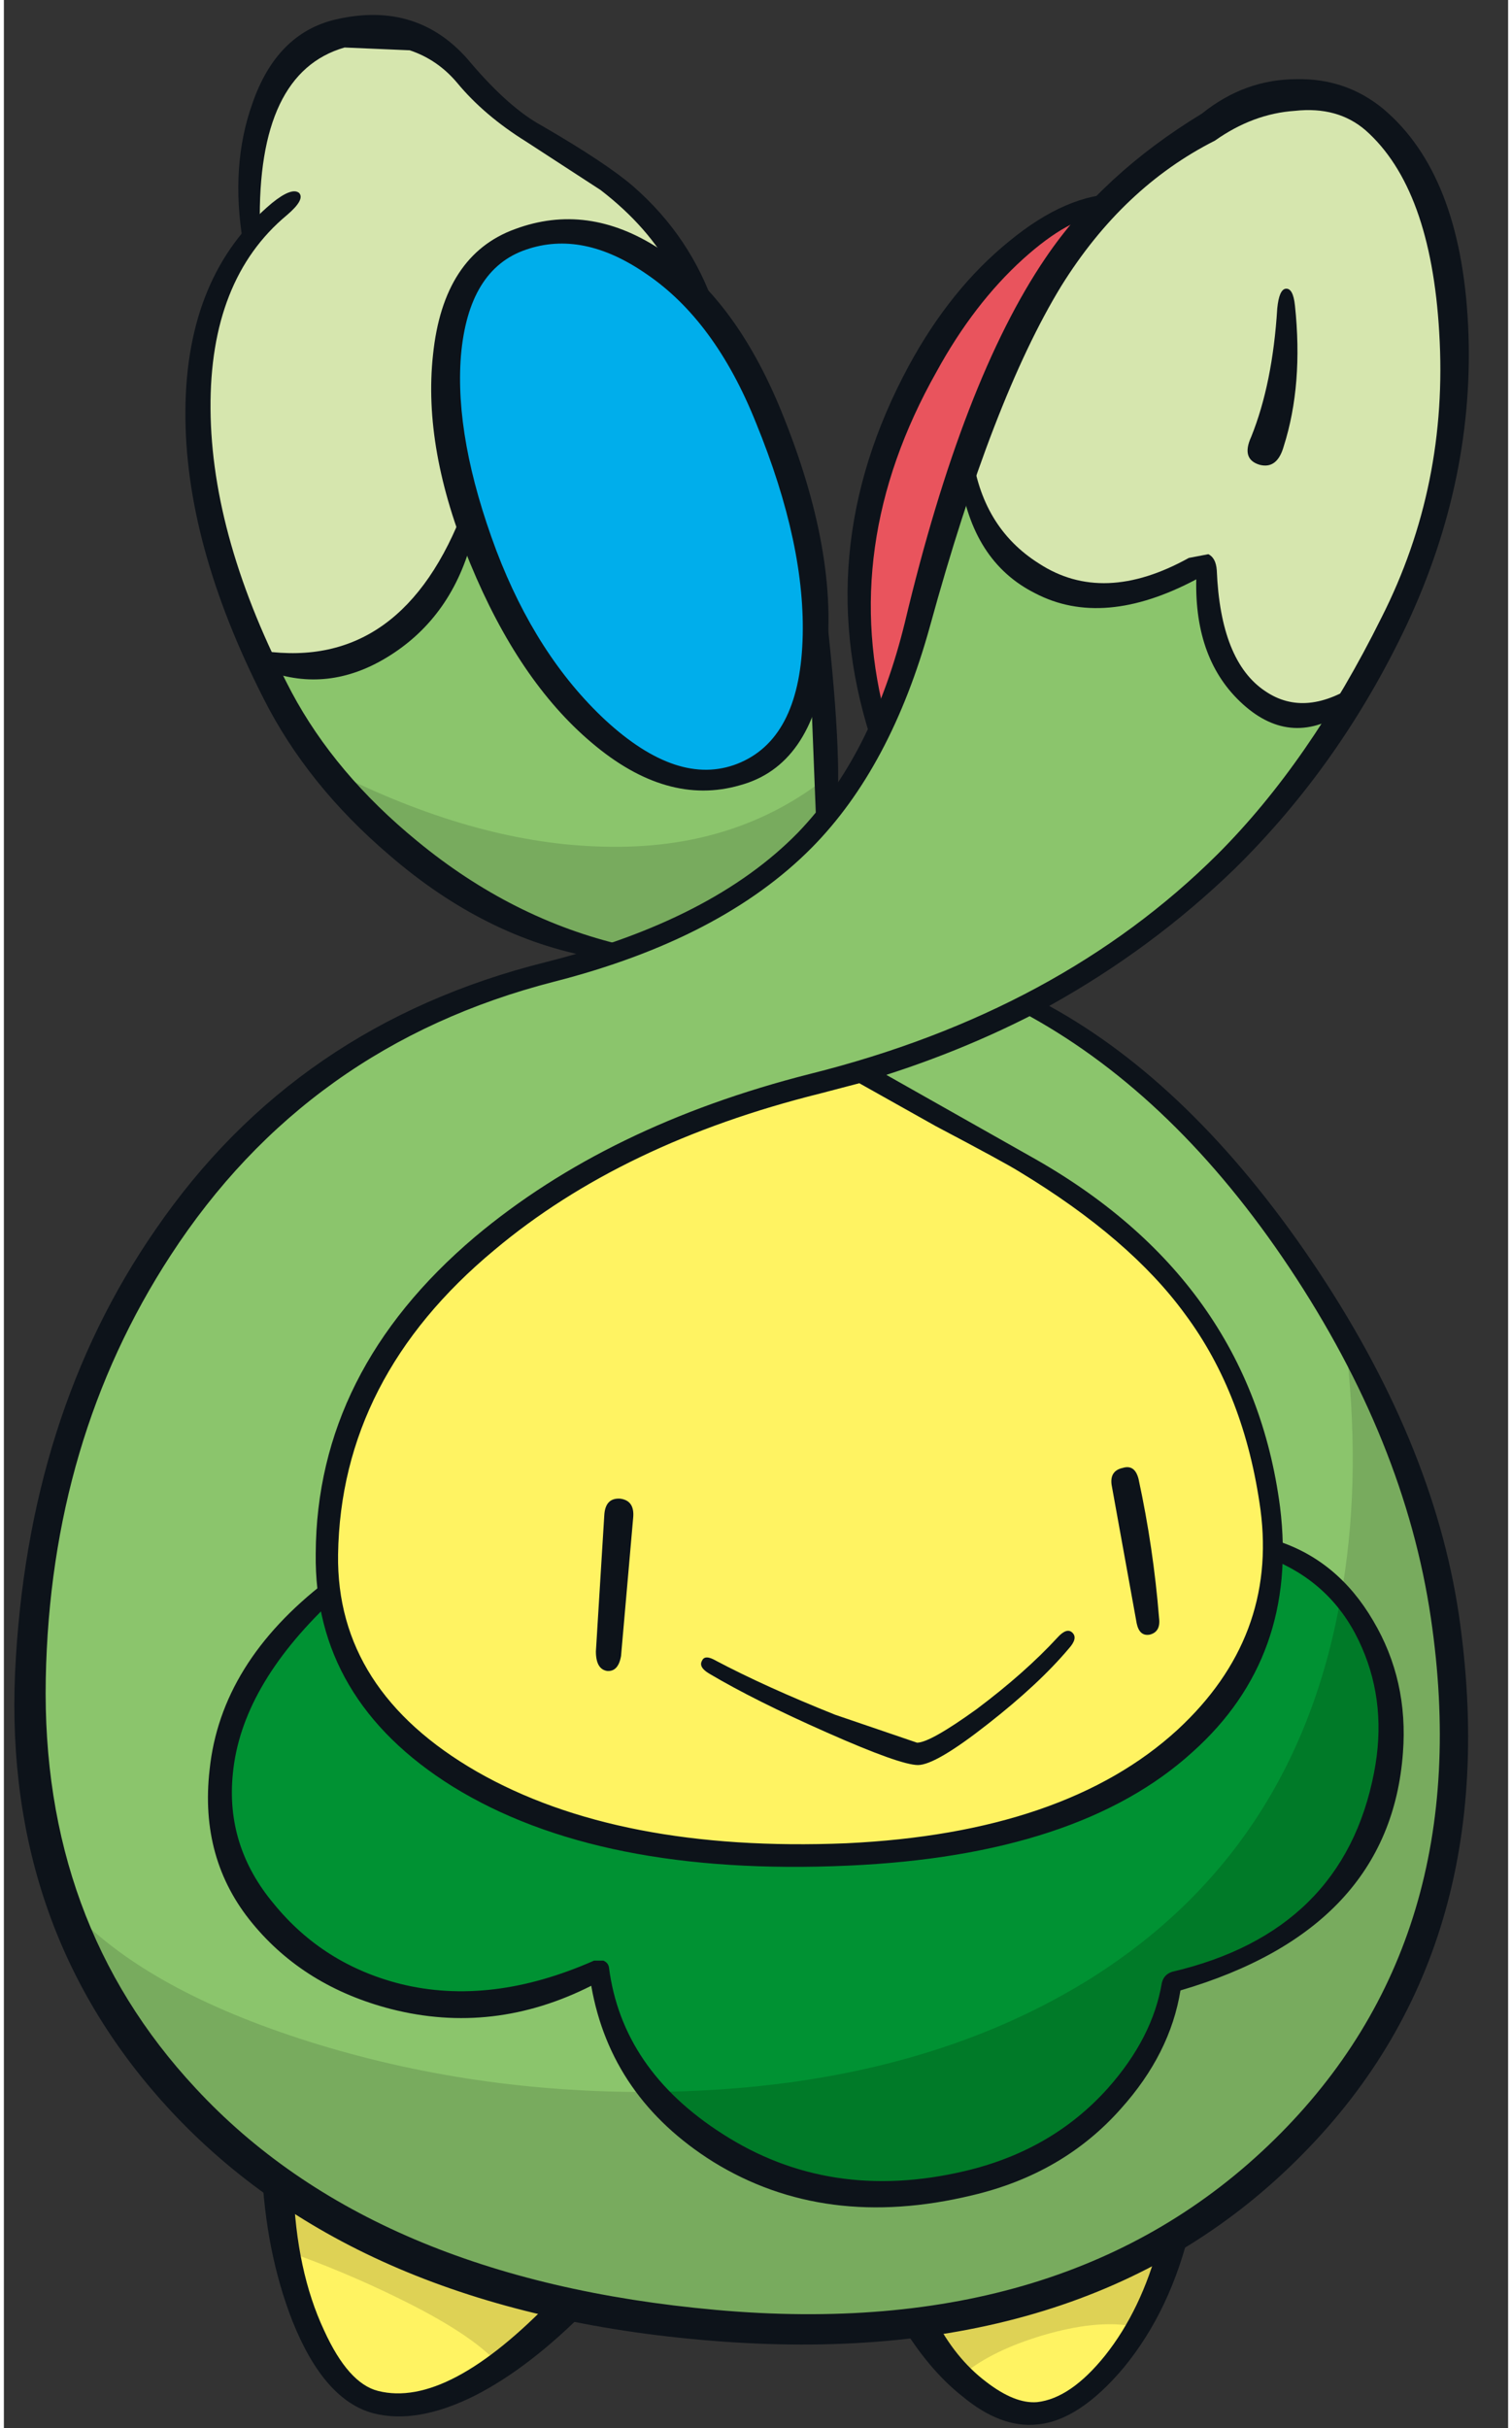 <?xml version='1.0' encoding='utf-8'?>
<svg xmlns="http://www.w3.org/2000/svg" version="1.1" width="81px" height="130px" viewBox="-0.6 -0.8 80.8 130.35"><rect x="-0.6" y="-0.8" width="80.8" height="130.35" fill="#333333" stroke="none"/><g><path fill="#8bc56c" d="M71.6 37.25 Q67.85 42.9 63.65 46.75 59.65 50.35 54.45 53.1 62.65 58.5 69.0 67.75 76.8 79.1 77.15 90.65 77.6 104.75 68.7 114.15 58.55 124.85 40.1 124.15 21.25 123.45 10.7 113.5 1.0 104.35 0.9 90.15 0.85 78.05 6.95 67.95 11.75 60.0 18.4 55.75 21.35 53.85 29.15 51.35 36.55 49.0 40.75 46.0 44.4 43.4 47.15 36.45 L50.8 25.3 Q53.3 30.25 56.45 31.0 59.1 31.65 63.85 29.5 64.15 39.1 71.6 37.25"/><path fill="#8bc56c" d="M41.3 39.15 Q42.1 38.0 43.05 34.55 43.65 38.1 43.65 43.2 39.9 47.7 32.4 50.3 25.3 48.55 20.05 43.8 15.95 40.0 13.35 34.7 17.85 35.35 20.7 32.9 22.05 31.7 24.5 27.7 25.8 31.6 28.95 35.6 32.7 40.45 36.2 41.05 39.6 41.65 41.3 39.15"/><path fill="#fff362" d="M26.7 96.0 Q16.2 91.65 16.75 81.6 17.3 70.9 28.0 63.8 35.45 58.9 45.25 56.9 55.55 61.85 59.75 65.45 67.3 72.05 67.65 81.65 68.0 90.25 59.8 94.95 53.3 98.7 44.3 98.85 34.05 99.05 26.7 96.0"/><path fill="#fff362" d="M14.3 116.45 Q18.4 119.75 29.6 123.0 23.2 129.5 19.1 128.05 16.85 127.25 15.5 123.6 14.3 120.35 14.3 116.45"/><path fill="#fff362" d="M62.2 119.25 Q61.45 122.4 59.4 125.3 57.25 128.35 55.2 128.7 53.25 129.05 51.35 127.3 49.8 125.95 48.75 123.8 54.1 123.25 62.2 119.25"/><path fill="#009233" d="M11.15 94.45 Q11.8 88.4 16.65 84.9 18.5 91.7 25.1 95.3 32.15 99.1 43.95 98.8 55.35 98.55 61.7 93.6 67.2 89.3 67.75 82.55 70.4 83.55 71.95 85.65 74.0 88.35 73.95 92.6 73.9 97.2 70.75 100.6 67.7 103.95 62.25 105.6 61.0 110.2 57.85 113.05 54.1 116.5 48.1 116.85 41.75 117.25 37.3 114.1 32.9 110.95 31.25 105.05 22.55 109.15 14.35 103.1 10.55 100.3 11.15 94.45"/><path fill="#00aeeb" d="M40.95 23.3 Q43.2 28.35 42.8 33.95 42.35 39.8 39.25 40.7 34.55 42.05 30.4 37.35 27.7 34.35 24.85 28.15 22.7 23.5 23.05 18.35 23.4 12.85 26.55 12.05 32.1 10.7 35.8 14.5 38.15 16.9 40.95 23.3"/><path fill="#e9545d" d="M58.4 10.3 Q54.75 14.35 51.75 22.6 50.0 27.45 46.6 38.3 43.3 29.75 48.05 20.25 52.45 11.5 58.4 10.3"/><path fill="#d6e6ae" d="M64.35 5.95 Q65.75 4.9 67.35 4.6 L70.6 4.8 Q77.25 7.2 77.25 18.25 77.25 28.85 71.6 37.25 64.4 39.3 63.85 29.5 59.45 32.2 55.75 30.65 52.3 29.25 50.8 24.75 53.35 17.75 56.25 13.45 59.75 8.15 64.35 5.95"/><path fill="#d6e6ae" d="M35.85 13.65 Q32.4 11.75 30.5 11.45 28.35 11.15 25.95 12.5 23.6 13.8 23.35 18.0 23.05 21.75 24.45 26.8 23.0 31.7 19.65 33.75 16.75 35.5 13.35 34.7 10.7 29.3 10.2 23.85 9.6 16.9 12.9 11.65 12.45 8.45 13.4 5.65 14.3 3.05 15.95 1.85 17.55 0.7 19.85 0.9 22.05 1.05 23.25 2.35 25.95 5.4 28.75 6.8 33.25 9.15 35.85 13.65"/><path fill="#ded255" d="M14.6 120.05 L14.2 116.35 Q17.55 119.2 29.65 123.1 L25.95 126.1 Q24.55 124.5 20.55 122.55 17.7 121.15 14.6 120.05"/><path fill="#ded255" d="M51.0 126.6 Q49.25 124.85 48.65 123.65 51.1 123.6 55.45 122.15 59.65 120.8 61.95 119.4 61.2 122.4 59.9 124.05 58.0 123.75 55.25 124.55 52.55 125.35 51.0 126.6"/><path fill="#78ab5e" d="M43.8 43.1 Q41.05 45.85 37.85 47.8 34.55 49.9 31.85 50.4 27.35 49.0 23.75 46.7 19.5 44.05 17.55 40.85 25.0 44.5 31.6 44.65 38.7 44.85 43.7 40.85 L43.8 43.1"/><path fill="#78ab5e" d="M77.2 92.4 Q77.2 101.75 72.45 109.25 67.8 116.6 59.65 120.55 51.2 124.65 40.9 124.3 27.0 123.8 16.5 117.75 5.7 111.5 3.2 101.9 7.25 106.1 15.8 108.8 24.55 111.55 34.15 111.5 35.95 114.1 39.9 115.65 43.95 117.25 48.3 116.95 59.2 116.25 62.05 105.65 69.55 104.45 72.7 97.3 75.75 90.15 71.2 85.0 72.3 79.05 71.55 71.95 77.15 82.4 77.2 92.4"/><path fill="#007a28" d="M71.2 85.0 Q76.0 90.4 72.95 97.15 69.95 103.8 62.05 105.65 59.25 116.1 48.25 116.9 43.85 117.25 39.8 115.7 35.85 114.15 34.15 111.5 48.0 111.4 57.55 105.55 68.8 98.6 71.2 85.0"/><path fill="#0d131a" d="M37.3 89.05 Q36.7 88.7 36.9 88.35 37.05 88.0 37.65 88.35 40.3 89.75 44.05 91.25 L48.45 92.75 Q49.15 92.75 51.65 90.95 54.25 89.0 56.0 87.1 56.5 86.55 56.8 86.85 57.1 87.15 56.6 87.7 55.0 89.6 52.25 91.75 49.45 93.95 48.5 93.95 47.55 93.95 43.6 92.2 39.75 90.5 37.3 89.05"/><path fill="#0d131a" d="M33.2 80.7 L32.55 88.1 Q32.4 88.95 31.8 88.9 31.2 88.8 31.2 87.85 L31.65 80.55 Q31.7 79.6 32.5 79.65 33.3 79.75 33.2 80.7"/><path fill="#0d131a" d="M60.35 78.6 Q61.15 82.3 61.45 86.05 61.55 86.8 60.95 86.95 60.4 87.05 60.25 86.35 L58.9 78.9 Q58.8 78.15 59.5 78.0 60.15 77.8 60.35 78.6"/><path fill="#0d131a" d="M67.8 15.75 Q67.9 14.75 68.25 14.7 68.65 14.65 68.75 15.6 69.2 19.85 68.15 23.15 67.8 24.4 66.85 24.15 65.85 23.85 66.4 22.65 67.55 19.8 67.8 15.75"/><path fill="#0d131a" d="M33.9 13.9 Q30.5 11.55 27.45 12.6 24.35 13.65 23.95 18.3 23.6 22.75 25.85 28.75 28.0 34.4 31.7 37.85 35.6 41.45 38.8 40.2 42.1 38.9 42.3 33.6 42.5 28.5 39.8 21.9 37.6 16.4 33.9 13.9 M41.15 21.25 Q44.3 28.95 43.55 34.75 42.8 40.3 38.95 41.35 35.0 42.5 30.95 39.05 27.05 35.75 24.45 29.45 21.9 23.3 22.45 18.25 23.0 12.9 26.85 11.5 30.75 10.05 34.6 12.55 38.65 15.15 41.15 21.25"/><path fill="#0d131a" d="M25.75 66.3 Q17.5 73.15 17.35 82.65 17.25 89.95 24.8 94.3 32.4 98.65 44.65 98.15 56.4 97.6 62.45 92.05 67.8 87.1 66.9 80.25 66.05 74.05 62.85 69.75 59.9 65.7 53.95 62.1 53.15 61.6 49.45 59.65 L45.35 57.35 43.25 57.9 Q32.6 60.55 25.75 66.3 M72.55 6.2 Q71.05 4.9 68.75 5.15 66.5 5.3 64.45 6.75 59.5 9.25 56.2 14.55 52.5 20.6 49.15 32.8 47.05 40.4 42.8 44.7 37.95 49.6 28.95 51.9 15.7 55.3 8.35 66.6 1.9 76.5 1.65 89.3 1.4 102.4 9.7 111.3 19.2 121.55 37.65 123.2 56.6 124.9 67.65 114.05 78.6 103.3 76.05 86.05 74.65 76.55 68.45 67.25 62.35 58.1 54.5 53.75 50.85 55.6 46.8 56.9 L54.5 61.25 Q66.35 67.85 67.95 80.1 68.95 88.15 63.25 93.25 57.15 98.8 44.75 99.35 31.35 99.95 23.5 95.1 16.05 90.45 16.15 82.6 16.2 72.8 24.7 65.6 31.85 59.6 42.7 56.85 56.1 53.5 64.6 45.05 69.55 40.1 73.4 32.35 77.0 25.25 76.5 17.05 76.05 9.3 72.55 6.2 M73.5 5.05 Q77.65 8.55 78.05 16.65 78.45 24.85 74.75 32.75 71.2 40.25 65.5 45.85 61.05 50.15 55.55 53.2 63.2 57.4 69.65 66.9 76.15 76.5 77.55 85.85 80.2 103.95 68.85 115.15 57.4 126.5 37.35 124.85 18.4 123.3 8.35 112.5 -0.6 102.85 0.0 89.0 0.65 75.15 7.55 65.2 15.1 54.2 28.5 50.85 37.45 48.6 42.05 43.9 46.05 39.75 47.8 32.6 50.9 19.6 55.35 13.05 58.4 8.55 63.75 5.3 66.05 3.45 68.85 3.45 71.5 3.4 73.5 5.05"/><path fill="#0d131a" d="M20.1 45.1 Q15.7 41.35 13.35 36.7 9.1 28.35 9.15 21.25 9.2 13.95 13.8 10.1 14.85 9.25 15.25 9.55 15.6 9.9 14.6 10.75 10.45 14.2 10.5 21.15 10.55 28.15 14.85 36.35 17.2 40.75 21.6 44.35 26.7 48.55 32.7 49.95 L31.1 50.6 Q25.25 49.55 20.1 45.1"/><path fill="#0d131a" d="M37.6 15.75 L35.35 13.85 Q34.05 11.4 31.45 9.4 L27.45 6.8 Q25.2 5.4 23.75 3.65 22.7 2.4 21.2 1.9 L17.7 1.75 Q13.0 3.1 13.15 11.3 L12.25 12.25 Q11.55 8.1 12.75 4.75 14.05 1.0 17.2 0.25 21.7 -0.8 24.5 2.6 26.55 5.0 28.3 5.95 31.75 7.95 33.2 9.2 36.3 11.9 37.6 15.75"/><path fill="#0d131a" d="M44.15 42.7 L43.05 43.8 42.7 34.95 43.35 30.2 Q44.45 39.15 44.15 42.7"/><path fill="#0d131a" d="M13.95 35.35 L13.35 34.15 Q20.85 35.2 24.15 26.4 L24.65 27.75 Q23.65 32.05 20.35 34.25 17.2 36.35 13.95 35.35"/><path fill="#0d131a" d="M46.85 38.05 L46.15 39.4 Q42.55 28.95 48.0 18.85 50.25 14.7 53.4 12.15 56.5 9.6 59.3 9.6 L58.4 10.75 Q56.65 10.85 54.15 13.1 51.5 15.5 49.5 19.15 44.2 28.55 46.85 38.05"/><path fill="#0d131a" d="M54.8 31.05 Q51.4 29.35 50.75 24.75 L51.4 23.45 Q51.9 27.5 55.0 29.45 58.45 31.7 63.05 29.15 L64.1 28.95 Q64.5 29.15 64.55 29.8 64.75 34.7 67.15 36.3 69.35 37.8 72.25 35.8 L71.6 37.3 Q68.6 39.4 65.95 37.0 63.35 34.65 63.45 30.3 58.45 32.95 54.8 31.05"/><path fill="#0d131a" d="M10.45 94.2 Q11.05 88.45 16.7 84.1 L16.95 85.2 Q12.15 89.75 11.7 94.4 11.3 98.3 13.9 101.4 16.55 104.65 20.7 105.7 25.55 106.9 31.1 104.45 L31.6 104.45 Q31.85 104.55 31.9 104.8 32.6 110.3 38.0 113.75 43.75 117.45 51.0 115.75 55.7 114.65 58.7 111.3 61.1 108.6 61.6 105.65 61.7 105.2 62.15 105.05 71.35 102.9 73.0 94.35 73.7 90.75 72.35 87.65 70.95 84.4 67.75 83.0 L67.75 81.9 Q71.05 82.95 72.95 86.2 74.85 89.4 74.55 93.3 73.85 102.75 62.6 106.05 62.05 109.45 59.4 112.4 56.3 115.9 51.4 117.05 43.5 118.95 37.5 115.25 32.0 111.8 30.95 105.8 25.7 108.45 20.2 107.05 15.55 105.85 12.75 102.45 9.9 99.0 10.45 94.2"/><path fill="#0d131a" d="M28.95 122.55 L30.8 123.1 Q27.65 126.3 24.7 127.8 21.6 129.35 19.25 128.75 16.6 128.05 14.9 123.8 13.45 120.1 13.25 115.5 L14.95 116.6 Q15.1 121.1 16.6 124.3 17.9 127.15 19.5 127.55 23.25 128.5 28.95 122.55"/><path fill="#0d131a" d="M61.45 119.6 L63.15 118.7 Q62.1 123.2 59.55 126.3 57.15 129.15 54.9 129.35 52.95 129.55 50.9 127.85 49.05 126.4 47.5 123.8 L49.4 123.65 Q50.5 125.8 52.15 127.05 53.7 128.25 54.9 128.15 56.7 127.95 58.55 125.65 60.5 123.2 61.45 119.6"/></g></svg>